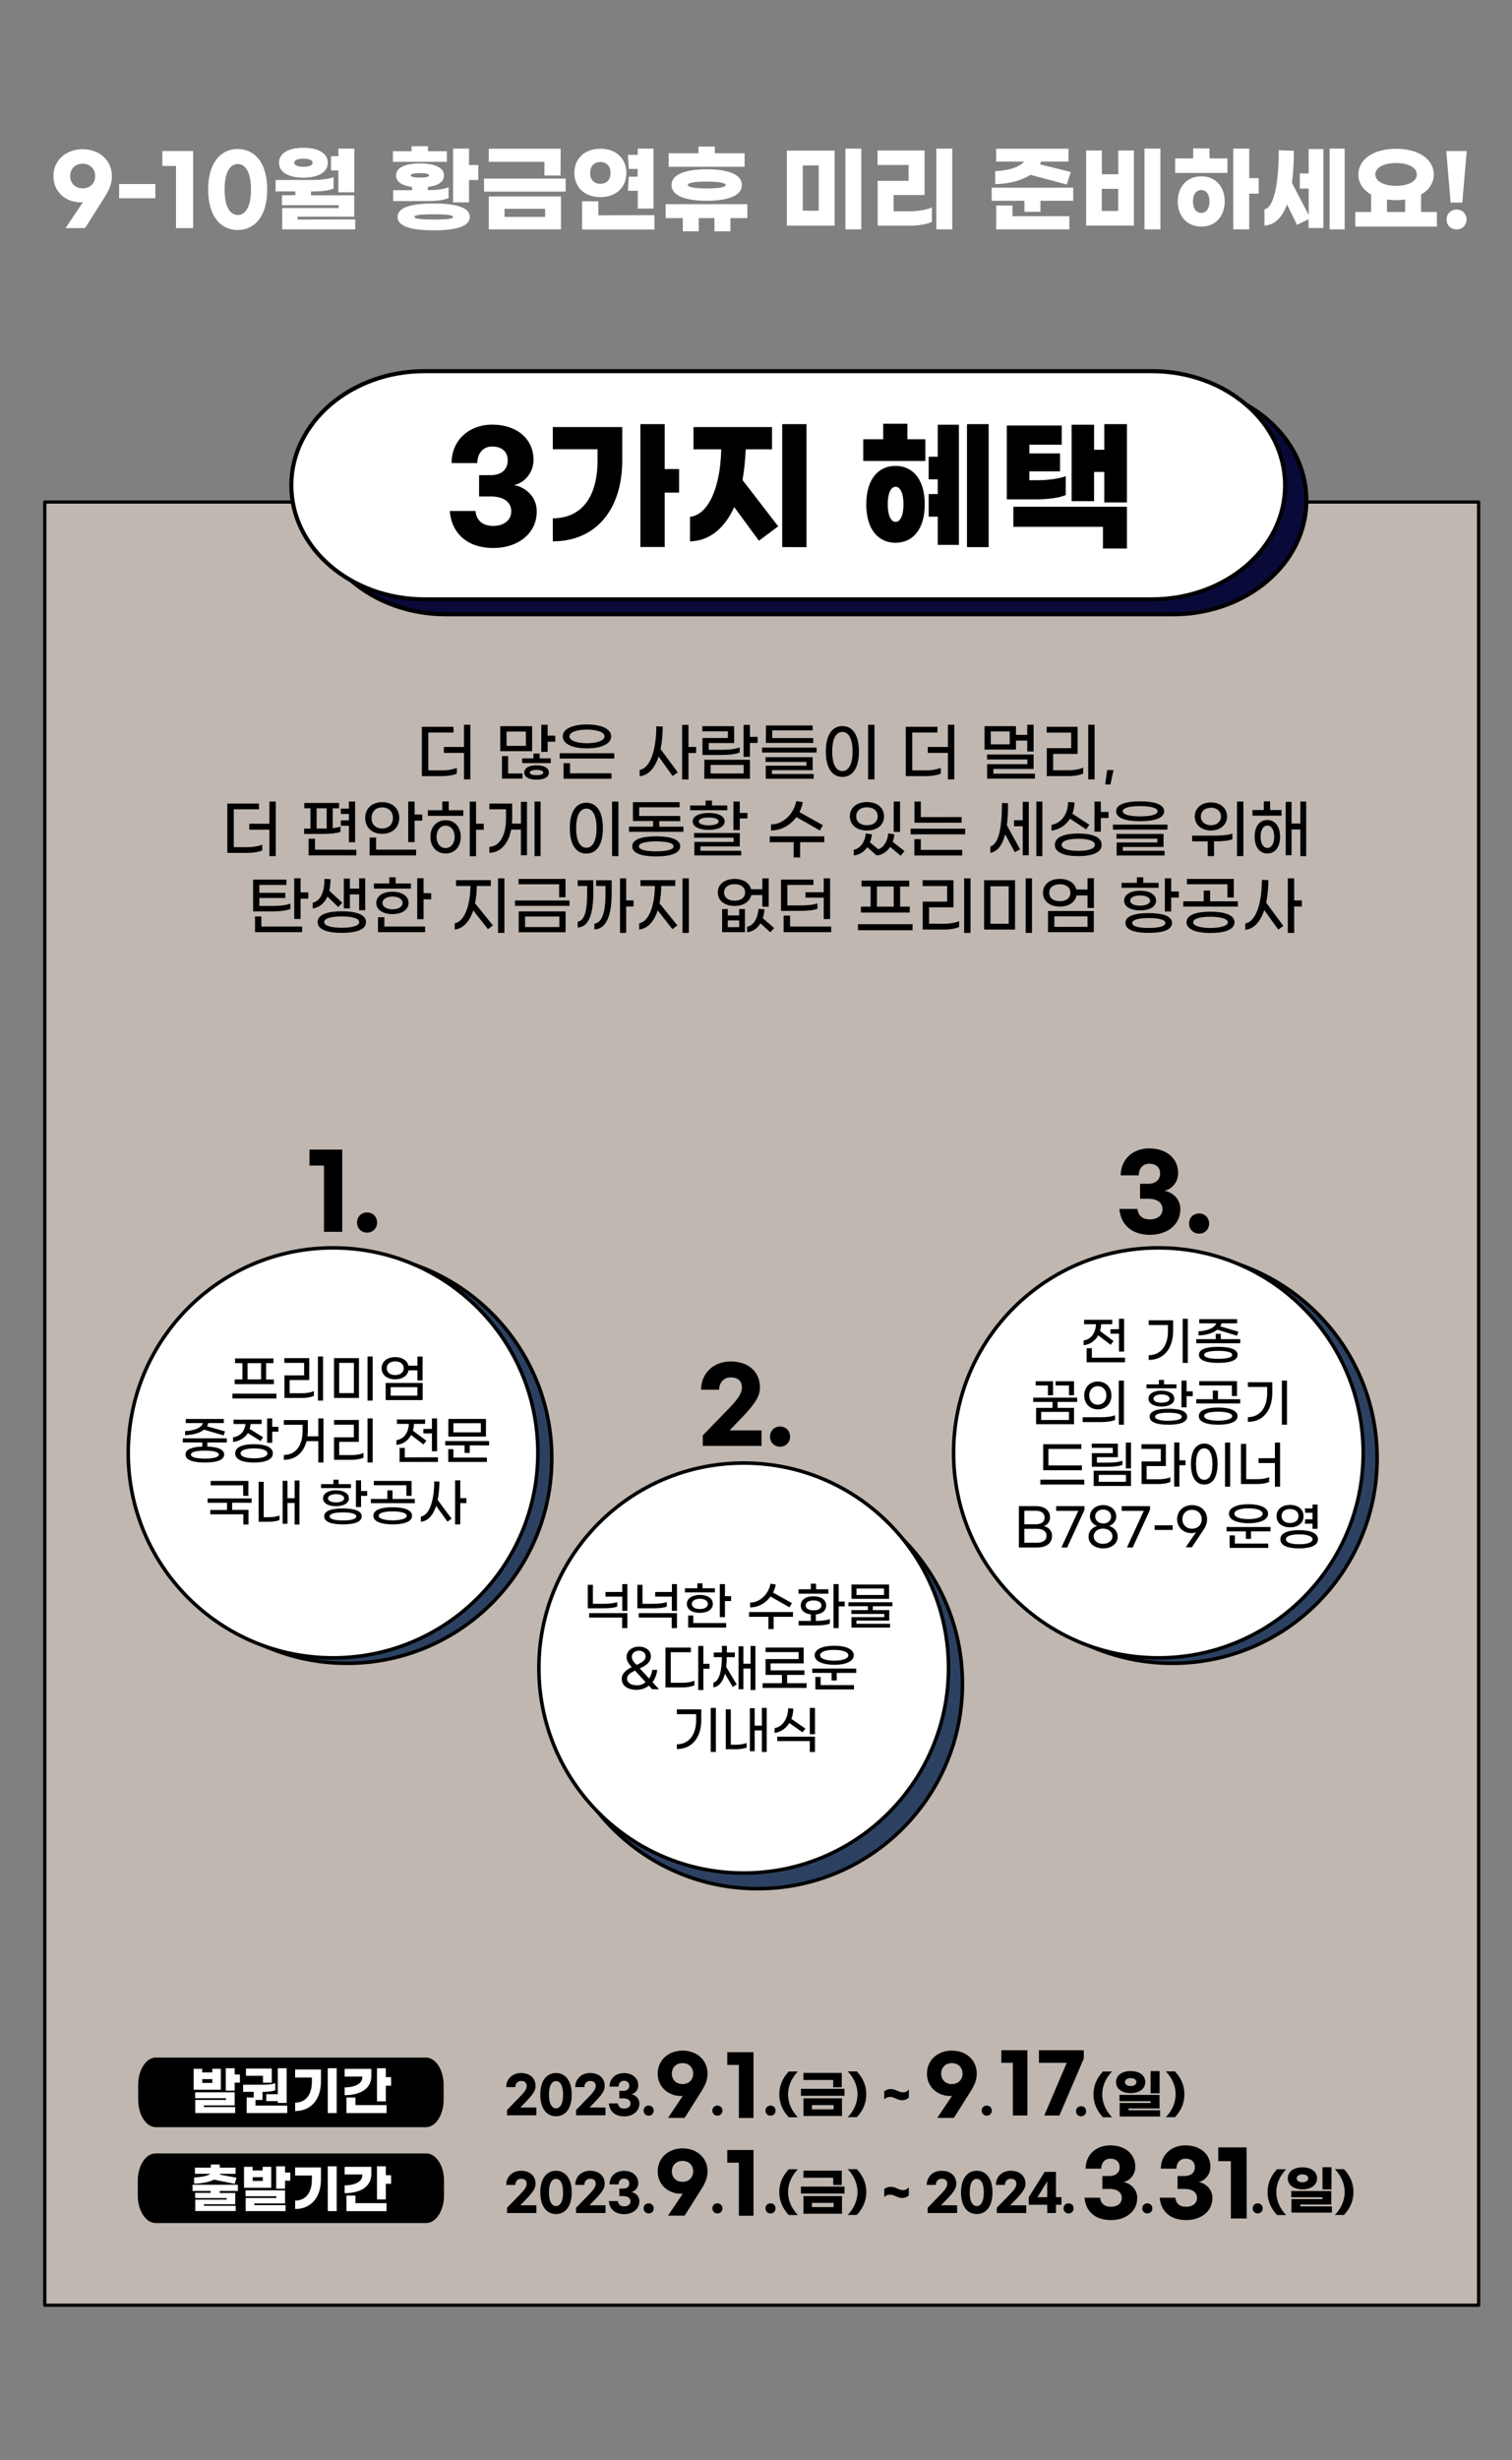 <?xml version="1.0" encoding="UTF-8"?>
<!-- Generator: Adobe Illustrator 27.8.1, SVG Export Plug-In . SVG Version: 6.00 Build 0)  -->
<svg xmlns="http://www.w3.org/2000/svg" xmlns:xlink="http://www.w3.org/1999/xlink" version="1.1" id="레이어_1" x="0px" y="0px" width="1500px" height="2438.5px" viewBox="0 0 1500 2438.5" style="enable-background:new 0 0 1500 2438.5;" xml:space="preserve">
<rect x="0" y="0" width="1500" height="2438.5" fill="#808080" stroke="none"/>
<style type="text/css">
	.st0{fill:#BFB7B0;stroke:#000000;stroke-width:3.223;stroke-linecap:round;stroke-linejoin:round;stroke-miterlimit:10;}
	.st1{fill:#333333;}
	.st2{fill:#00C73C;}
	.st3{fill:#FFFFFF;}
	.st4{fill:#2C4162;stroke:#000000;stroke-width:3.519;stroke-miterlimit:10;}
	.st5{fill:#FFFFFF;stroke:#000000;stroke-width:3.519;stroke-miterlimit:10;}
	.st6{fill:#09093A;stroke:#000000;stroke-width:4.066;stroke-linecap:round;stroke-linejoin:round;stroke-miterlimit:10;}
	.st7{fill:#FFFFFF;stroke:#000000;stroke-width:4.066;stroke-linecap:round;stroke-linejoin:round;stroke-miterlimit:10;}
</style>
<rect x="44.4" y="497.6" class="st0" width="1422.5" height="1787.4"></rect>
<g>
	<g>
		<g>
			<path class="st1" d="M743.5,1756.9h13.6c2.1,0,4,0.3,5.6,0.8s2.9,1.3,3.9,2.3s1.8,2.1,2.3,3.5c0.5,1.3,0.8,2.8,0.8,4.3v1.1     c0,1.6-0.3,3-0.8,4.4s-1.3,2.6-2.4,3.6c-1.1,1-2.4,1.8-3.9,2.4c-1.6,0.6-3.4,0.9-5.5,0.9h-8.4v14.8h-5.2L743.5,1756.9     L743.5,1756.9z M748.8,1761.5v14.2h7.5c5.5,0,8.3-2.3,8.3-6.8v-1c0-2.2-0.7-3.8-2-4.9c-1.3-1-3.2-1.6-5.7-1.6L748.8,1761.5     L748.8,1761.5z"></path>
			<path class="st1" d="M783.2,1795.5c-2.9,0-5.3-0.7-6.9-2.2c-1.7-1.4-2.6-3.4-2.6-6v-1.4c0-2.5,0.8-4.5,2.5-6     c1.7-1.6,4.3-2.3,8.1-2.3h7.4v-1.7c0-1.9-0.5-3.4-1.4-4.3s-2.4-1.4-4.6-1.4c-1.7,0-3.2,0.3-4.4,0.8c-1.3,0.5-2.6,1.2-3.9,2.1     l-2.5-3.8c1.4-1,3-1.8,4.8-2.6c1.8-0.7,3.8-1.1,6.1-1.1c1.6,0,3.1,0.2,4.4,0.6c1.3,0.4,2.5,1,3.5,1.8s1.7,1.8,2.3,2.9     c0.5,1.1,0.8,2.4,0.8,3.9v20.3h-4.9v-3.5h-0.1c-0.3,0.5-0.7,1-1.1,1.4c-0.5,0.4-1,0.8-1.6,1.1c-0.8,0.4-1.6,0.7-2.5,1     C785.6,1795.4,784.5,1795.5,783.2,1795.5z M791.6,1781.9h-7.2c-2,0-3.5,0.4-4.3,1.2c-0.9,0.8-1.3,1.8-1.3,3.2v0.7     c0,1.4,0.5,2.4,1.5,3.1c1,0.6,2.2,1,3.5,1s2.4-0.1,3.3-0.4c0.9-0.3,1.8-0.7,2.6-1.4c0.7-0.5,1.2-1.1,1.5-1.8s0.4-1.6,0.4-2.7     V1781.9L791.6,1781.9L791.6,1781.9z"></path>
			<path class="st1" d="M814.5,1789.3l7.6-23.1h5.4l-15,40.9l-4.7-1.6l3.8-9.9l-10.5-29.4h5.6l7.7,23.1H814.5L814.5,1789.3     L814.5,1789.3z"></path>
		</g>
		<g>
			<rect x="657.6" y="1742.6" class="st2" width="66.8" height="66.8"></rect>
			<polygon class="st3" points="696.3,1791.3 685.6,1775.5 685.6,1791.3 674.3,1791.3 674.3,1760.7 685.7,1760.7 696.5,1776.6      696.5,1760.7 707.7,1760.7 707.7,1791.3    "></polygon>
		</g>
	</g>
</g>
<circle class="st4" cx="344.2" cy="1445.5" r="203.2"></circle>
<circle class="st5" cx="330.4" cy="1440.1" r="203.2"></circle>
<circle class="st4" cx="751.6" cy="1668.9" r="203.2"></circle>
<circle class="st5" cx="737.8" cy="1653.4" r="203.2"></circle>
<circle class="st4" cx="1163" cy="1445.5" r="203.2"></circle>
<circle class="st5" cx="1149.2" cy="1440.1" r="203.2"></circle>
<path class="st6" d="M1163.7,608.9H442.4c-73.1,0-132.3-50.6-132.3-113.1l0,0c0-62.4,59.3-113.1,132.3-113.1h721.3  c73.1,0,132.3,50.6,132.3,113.1l0,0C1296.2,558.3,1236.9,608.9,1163.7,608.9z"></path>
<path class="st7" d="M1142.6,594.1H421.3C348.2,594.1,289,543.5,289,481l0,0c0-62.4,59.3-113.1,132.3-113.1h721.3  c73.1,0,132.3,50.6,132.3,113.1l0,0C1275.1,543.4,1215.9,594.1,1142.6,594.1z"></path>
<path d="M422.6,2108.5h-268c-9.6,0-17.5-12.2-17.5-27v-15c0-14.9,7.9-27,17.5-27h268c9.6,0,17.5,12.1,17.5,27v15  C440.1,2096.3,432.2,2108.5,422.6,2108.5z"></path>
<path d="M422.9,2203.5H154.3c-9.6,0-17.6-12.2-17.6-27v-15c0-14.9,7.9-27,17.6-27h268.6c9.6,0,17.6,12.1,17.6,27v15  C440.4,2191.3,432.5,2203.5,422.9,2203.5z"></path>
<g>
	<path d="M529.3,455.8c0,13.4-9.8,23.3-19.5,25c10.7,1.7,22.7,11,22.7,26c0,22.4-19,36.4-43.1,36.4c-25.5,0-41.4-14.3-43.2-36.7   h25.5c1,9.3,6.8,14.8,17.7,14.8c10.7,0,17.8-5.9,17.8-14.4c0-9.7-8.1-14.8-20.3-14.8h-11.6V471h11.6c10.6,0,16.8-5.7,16.8-14.6   c0-8.6-5.7-13.8-15.4-13.8c-10.1,0-14.8,8.1-14.8,16.4H448c0-22.1,16.7-38.1,40.5-38.1C512.6,420.9,529.3,435,529.3,455.8z"></path>
	<path d="M548.4,423.3h68.9v33c0,49.5-26.7,80.3-68.9,80.3v-22.8c29.3-0.3,44.4-21.8,44.4-57.5v-11h-44.4V423.3z M673.7,488.3h-14.3   v53.9h-24.1V420.4h24.1v44.5h14.3V488.3z"></path>
	<path d="M736.6,475.8l35.4,45.9L752.9,536l-24.5-33.4c-9.8,21.7-25.4,33.8-43.9,34v-24.3c17.8-2,30.1-27.8,31-66.9H688v-22.1h77.9   v22.1h-26.1C739.3,456.4,738.3,466.5,736.6,475.8z M800.1,420.4v121.9H776V420.4H800.1z"></path>
	<path d="M900.1,435.4H918v21.5h-61.6v-21.5h19.8V420h24v15.4H900.1z M917.4,499.9c0,25.5-12.4,38.1-29,38.1s-29-12.6-29-38.1   s12.4-38.1,29-38.1S917.4,474.4,917.4,499.9z M896.3,499.9c0-11.3-3.3-17.4-7.8-17.4c-4.6,0-7.8,6.1-7.8,17.4s3.3,17.4,7.8,17.4   S896.3,511.2,896.3,499.9z M930.3,421h21v119.1h-21v-28h-9v-22.4h9v-14.6h-9v-22.4h9V421z M980.8,420.4v121.9h-21.5V420.4H980.8z"></path>
	<path d="M1027.8,495h-29v-73.2h54.5v19h-32.1v8.6h30.4v17.8h-30.4v8.8h8c11,0,21.7-1.6,28.1-4v18.7   C1051,493.5,1039.3,495,1027.8,495z M1005.3,502.3H1118v41.4h-23.8v-21.5h-88.9L1005.3,502.3L1005.3,502.3z M1118,420.4V498h-22.5   v-30.2h-10.1v29h-22.3V421h22.3v24.8h10.1v-25.4H1118L1118,420.4z"></path>
</g>
<path d="M339.5,1221h-18.1v-65.7H307v-15.8h32.5V1221z"></path>
<path d="M374.1,1211.8c0,5.7-4.2,10-9.9,10c-5.8,0-10-4.3-10-10s4.2-10,10-10C369.9,1201.8,374.1,1206.1,374.1,1211.8z"></path>
<path d="M753.9,1375.1c0,8.5-4.1,15.8-18.4,30.6l-11.7,12.1h31.7v15.4h-58.3v-10.4l26.7-27.5c9.8-10.1,12.1-15.4,12.1-20  c0-6-3.3-10-11.2-10c-7.4,0-11.4,6-11.4,12.2h-17.9c0-16,12.1-28,29.3-28C743.1,1349.5,753.9,1360.3,753.9,1375.1z"></path>
<path d="M783.8,1424c0,5.7-4.2,10-9.9,10c-5.8,0-10-4.3-10-10s4.2-10,10-10C779.6,1414,783.8,1418.3,783.8,1424z"></path>
<path d="M1168.8,1162.8c0,9.4-6.9,16.3-13.7,17.5c7.5,1.2,15.9,7.7,15.9,18.2c0,15.7-13.3,25.5-30.2,25.5c-17.9,0-29-10-30.3-25.7  h17.9c0.7,6.5,4.8,10.4,12.4,10.4c7.5,0,12.5-4.1,12.5-10.1c0-6.8-5.7-10.4-14.2-10.4h-8.1v-14.8h8.1c7.4,0,11.8-4,11.8-10.2  c0-6-4-9.7-10.8-9.7c-7.1,0-10.4,5.7-10.4,11.5h-17.9c0-15.5,11.7-26.7,28.4-26.7C1157.1,1138.3,1168.8,1148.2,1168.8,1162.8z"></path>
<path d="M1199.5,1212.8c0,5.7-4.2,10-9.9,10c-5.8,0-10-4.3-10-10s4.2-10,10-10C1195.3,1202.8,1199.5,1207.1,1199.5,1212.8z"></path>
<path d="M531.3,2067.6c0,4.3-2.1,7.9-9.2,15.3l-5.9,6.1h15.9v7.7H503v-5.2l13.4-13.8c4.9-5,6.1-7.7,6.1-10c0-3-1.6-5-5.6-5  c-3.7,0-5.7,3-5.7,6.1h-9c0-8,6.1-14,14.7-14C525.9,2054.8,531.3,2060.2,531.3,2067.6z"></path>
<path d="M567.2,2076.3c0,14.3-6.7,21.4-15.6,21.4s-15.6-7.2-15.6-21.4c0-14.3,6.7-21.5,15.6-21.5S567.2,2062,567.2,2076.3z   M544.6,2076.3c0,9.3,3,13.5,7,13.5s7-4.2,7-13.5s-3-13.5-7-13.5S544.6,2067,544.6,2076.3z"></path>
<path d="M599.9,2067.6c0,4.3-2.1,7.9-9.2,15.3l-5.9,6.1h15.9v7.7h-29.2v-5.2l13.4-13.8c4.9-5,6.1-7.7,6.1-10c0-3-1.6-5-5.6-5  c-3.7,0-5.7,3-5.7,6.1h-9c0-8,6.1-14,14.7-14C594.5,2054.8,599.9,2060.2,599.9,2067.6z"></path>
<path d="M633.2,2067.1c0,4.7-3.5,8.2-6.9,8.8c3.8,0.6,8,3.8,8,9.1c0,7.8-6.7,12.8-15.1,12.8c-9,0-14.5-5-15.2-12.9h9  c0.4,3.2,2.4,5.2,6.2,5.2s6.3-2,6.3-5c0-3.4-2.9-5.2-7.1-5.2h-4v-7.4h4c3.7,0,5.9-2,5.9-5.1c0-3-2-4.9-5.4-4.9  c-3.5,0-5.2,2.9-5.2,5.8h-9c0-7.8,5.8-13.4,14.2-13.4C627.3,2054.8,633.2,2059.8,633.2,2067.1z"></path>
<path d="M648.5,2092.1c0,2.8-2.1,5-5,5s-5-2.2-5-5c0-2.9,2.1-5,5-5S648.5,2089.2,648.5,2092.1z"></path>
<path d="M677.5,2077.3c-0.4,0.2-1.1,0.3-1.8,0.3c-12.7,0-23.2-8.9-23.2-22.1c0-13.9,11.1-22.9,24.7-22.9c13.6,0,24.7,8.9,24.7,22.8  c0,6.3-2.1,11.2-5.9,17.3l-16.8,26.6h-16.5L677.5,2077.3z M687.7,2055.4c0-5.8-4.1-10.4-10.6-10.4s-10.6,4.6-10.6,10.4  c0,5.8,4.1,10.4,10.6,10.4C683.6,2065.8,687.7,2061.2,687.7,2055.4z"></path>
<path d="M716.7,2092.1c0,2.8-2.1,5-5,5s-5-2.2-5-5c0-2.9,2.1-5,5-5C714.6,2087.1,716.7,2089.2,716.7,2092.1z"></path>
<path d="M747.5,2099.4H733v-52.6h-11.5v-12.6h26V2099.4z"></path>
<path d="M769.4,2092.1c0,2.8-2.1,5-5,5s-5-2.2-5-5c0-2.9,2.1-5,5-5C767.3,2087.1,769.4,2089.2,769.4,2092.1z"></path>
<path d="M773.1,2076c0-9.2,3.7-16.6,9.4-22.7h9c-5.7,6-9.7,13.7-9.7,22.7s4,16.7,9.7,22.7h-9C776.8,2092.5,773.1,2085.2,773.1,2076z  "></path>
<path d="M837.8,2077.4h-43.2v-6.9h43.2V2077.4z M835.1,2068.9h-8.5v-7.2h-29.5v-7h38V2068.9z M835.3,2097.4h-38.2v-17.5h38.2V2097.4  z M827,2090.8v-4.2h-21.5v4.2H827z"></path>
<path d="M841,2098.6c5.7-6,9.7-13.7,9.7-22.7s-4-16.7-9.7-22.7h9c5.7,6.1,9.4,13.4,9.4,22.7s-3.7,16.6-9.4,22.7H841z"></path>
<path d="M883.9,2070.7c4.5,0,7.8,3.3,11.8,3.3c2.5,0,4.2-0.9,5.9-2.8v7.9c-1.8,1.8-4.1,2.7-6.7,2.7c-4.4,0-7.8-3.3-11.8-3.3  c-2.5,0-4.2,0.8-5.9,2.4v-7.9C879,2071.4,881.3,2070.7,883.9,2070.7z"></path>
<path d="M944.6,2077.3c-0.4,0.2-1.1,0.3-1.8,0.3c-12.7,0-23.2-8.9-23.2-22.1c0-13.9,11.1-22.9,24.7-22.9s24.7,8.9,24.7,22.8  c0,6.3-2.1,11.2-5.9,17.3l-16.8,26.6h-16.5L944.6,2077.3z M954.9,2055.4c0-5.8-4.1-10.4-10.6-10.4s-10.6,4.6-10.6,10.4  c0,5.8,4.1,10.4,10.6,10.4C950.8,2065.8,954.9,2061.2,954.9,2055.4z"></path>
<path d="M983.9,2092.1c0,2.8-2.1,5-5,5s-5-2.2-5-5c0-2.9,2.1-5,5-5S983.9,2089.2,983.9,2092.1z"></path>
<path d="M1084.8,2076c0-9.2,3.7-16.6,9.4-22.7h9c-5.7,6-9.7,13.7-9.7,22.7s4,16.7,9.7,22.7h-9  C1088.5,2092.5,1084.8,2085.2,1084.8,2076z"></path>
<path d="M1156.6,2098.6c5.7-6,9.7-13.7,9.7-22.7s-4-16.7-9.7-22.7h9c5.7,6.1,9.4,13.4,9.4,22.7s-3.7,16.6-9.4,22.7H1156.6z"></path>
<path d="M531.3,2164.5c0,4.3-2.1,7.9-9.2,15.3l-5.9,6.1h15.9v7.7H503v-5.2l13.4-13.8c4.9-5,6.1-7.7,6.1-10c0-3-1.6-5-5.6-5  c-3.7,0-5.7,3-5.7,6.1h-9c0-8,6.1-14,14.7-14C525.9,2151.7,531.3,2157.1,531.3,2164.5z"></path>
<path d="M567.2,2173.2c0,14.3-6.7,21.4-15.6,21.4s-15.6-7.2-15.6-21.4c0-14.3,6.7-21.5,15.6-21.5S567.2,2158.9,567.2,2173.2z   M544.6,2173.2c0,9.3,3,13.5,7,13.5s7-4.2,7-13.5s-3-13.5-7-13.5S544.6,2163.9,544.6,2173.2z"></path>
<path d="M599.9,2164.5c0,4.3-2.1,7.9-9.2,15.3l-5.9,6.1h15.9v7.7h-29.2v-5.2l13.4-13.8c4.9-5,6.1-7.7,6.1-10c0-3-1.6-5-5.6-5  c-3.7,0-5.7,3-5.7,6.1h-9c0-8,6.1-14,14.7-14C594.5,2151.7,599.9,2157.1,599.9,2164.5z"></path>
<path d="M633.2,2164c0,4.7-3.5,8.2-6.9,8.8c3.8,0.6,8,3.8,8,9.1c0,7.8-6.7,12.8-15.1,12.8c-9,0-14.5-5-15.2-12.9h9  c0.4,3.2,2.4,5.2,6.2,5.2s6.3-2,6.3-5c0-3.4-2.9-5.2-7.1-5.2h-4v-7.4h4c3.7,0,5.9-2,5.9-5.1c0-3-2-4.9-5.4-4.9  c-3.5,0-5.2,2.9-5.2,5.8h-9c0-7.8,5.8-13.4,14.2-13.4C627.3,2151.7,633.2,2156.7,633.2,2164z"></path>
<path d="M648.5,2189c0,2.8-2.1,5-5,5s-5-2.2-5-5c0-2.9,2.1-5,5-5S648.5,2186.1,648.5,2189z"></path>
<path d="M677.5,2174.2c-0.4,0.2-1.1,0.3-1.8,0.3c-12.7,0-23.2-8.9-23.2-22.1c0-13.9,11.1-22.9,24.7-22.9c13.6,0,24.7,8.9,24.7,22.8  c0,6.3-2.1,11.2-5.9,17.3l-16.8,26.6h-16.5L677.5,2174.2z M687.7,2152.3c0-5.8-4.1-10.4-10.6-10.4s-10.6,4.6-10.6,10.4  s4.1,10.4,10.6,10.4C683.6,2162.7,687.7,2158.1,687.7,2152.3z"></path>
<path d="M716.7,2189c0,2.8-2.1,5-5,5s-5-2.2-5-5c0-2.9,2.1-5,5-5C714.6,2184,716.7,2186.1,716.7,2189z"></path>
<path d="M747.5,2196.3H733v-52.6h-11.5v-12.6h26V2196.3z"></path>
<path d="M769.4,2189c0,2.8-2.1,5-5,5s-5-2.2-5-5c0-2.9,2.1-5,5-5C767.3,2184,769.4,2186.1,769.4,2189z"></path>
<path d="M773.1,2172.9c0-9.2,3.7-16.6,9.4-22.7h9c-5.7,6-9.7,13.7-9.7,22.7s4,16.7,9.7,22.7h-9  C776.8,2189.4,773.1,2182.1,773.1,2172.9z"></path>
<path d="M837.8,2174.3h-43.2v-6.9h43.2V2174.3z M835.1,2165.8h-8.5v-7.2h-29.5v-7h38V2165.8z M835.3,2194.3h-38.2v-17.5h38.2V2194.3  z M827,2187.7v-4.2h-21.5v4.2H827z"></path>
<path d="M841,2195.5c5.7-6,9.7-13.7,9.7-22.7s-4-16.7-9.7-22.7h9c5.7,6.1,9.4,13.4,9.4,22.7s-3.7,16.6-9.4,22.7H841z"></path>
<path d="M883.9,2167.6c4.5,0,7.8,3.3,11.8,3.3c2.5,0,4.2-0.9,5.9-2.8v7.9c-1.8,1.8-4.1,2.7-6.7,2.7c-4.4,0-7.8-3.3-11.8-3.3  c-2.5,0-4.2,0.8-5.9,2.4v-7.9C879,2168.3,881.3,2167.6,883.9,2167.6z"></path>
<path d="M948.7,2164.5c0,4.3-2.1,7.9-9.2,15.3l-5.9,6.1h15.9v7.7h-29.2v-5.2l13.4-13.8c4.9-5,6-7.7,6-10c0-3-1.7-5-5.6-5  c-3.7,0-5.7,3-5.7,6.1h-9c0-8,6-14,14.7-14C943.3,2151.7,948.7,2157.1,948.7,2164.5z"></path>
<path d="M984.6,2173.2c0,14.3-6.7,21.4-15.6,21.4s-15.6-7.2-15.6-21.4c0-14.3,6.7-21.5,15.6-21.5S984.6,2158.9,984.6,2173.2z   M962,2173.2c0,9.3,3,13.5,7,13.5s7-4.2,7-13.5s-3-13.5-7-13.5S962,2163.9,962,2173.2z"></path>
<path d="M1017.3,2164.5c0,4.3-2.1,7.9-9.2,15.3l-5.9,6.1h15.9v7.7h-29.2v-5.2l13.4-13.8c4.9-5,6-7.7,6-10c0-3-1.7-5-5.6-5  c-3.7,0-5.7,3-5.7,6.1h-9c0-8,6-14,14.7-14C1011.9,2151.7,1017.3,2157.1,1017.3,2164.5z"></path>
<path d="M1038.9,2185.4h-18.3v-7.5l15.8-25.1h11.2v25.1h5.4v7.5h-5.4v8.2h-8.6L1038.9,2185.4L1038.9,2185.4z M1038.9,2177.9v-15.7  l-9.6,15.7H1038.9z"></path>
<path d="M1065.1,2189c0,2.8-2.1,5-5,5s-5-2.2-5-5c0-2.9,2.1-5,5-5S1065.1,2186.1,1065.1,2189z"></path>
<path d="M1143.2,2189c0,2.8-2.1,5-5,5s-5-2.2-5-5c0-2.9,2.1-5,5-5S1143.2,2186.1,1143.2,2189z"></path>
<path d="M1252.7,2189c0,2.8-2.1,5-5,5s-5-2.2-5-5c0-2.9,2.1-5,5-5S1252.7,2186.1,1252.7,2189z"></path>
<path d="M1257.5,2172.9c0-9.2,3.7-16.6,9.4-22.7h9c-5.7,6-9.7,13.7-9.7,22.7s4,16.7,9.7,22.7h-9  C1261.2,2189.4,1257.5,2182.1,1257.5,2172.9z"></path>
<path d="M1324.3,2195.5c5.7-6,9.7-13.7,9.7-22.7s-4-16.7-9.7-22.7h9c5.7,6.1,9.4,13.4,9.4,22.7s-3.7,16.6-9.4,22.7H1324.3z"></path>
<g>
	<path d="M439.2,763.6c5.1,0,10.7-1,14-2.5v5.7c-3.3,1.6-9.1,2.5-14.3,2.5h-20.4v-48.9h31.4v5.7h-25v37.5H439.2L439.2,763.6z    M466.6,718.4v54.1h-6.3v-26.2h-20v-5.9h20v-22L466.6,718.4L466.6,718.4z"></path>
	<path d="M527.9,744.6h-31.6v-24.8h31.6V744.6z M504.2,766.7h14.1v5.1H498v-22.3h6.1v17.2H504.2L504.2,766.7z M521.7,725.1h-19.2   v14.2h19.2V725.1z M535.3,751.7h11.1v4.7H518v-4.7h11.2v-4.8h6.2v4.8H535.3z M544.5,765.8c0,4.7-5,7-12.2,7s-12.2-2.3-12.2-7   s4.9-7.2,12.2-7.2C539.5,758.6,544.5,761.1,544.5,765.8z M539,765.8c0-1.8-2.9-2.7-6.7-2.7s-6.7,0.9-6.7,2.7s2.9,2.6,6.7,2.6   S539,767.6,539,765.8z M550.9,729.2v6h-7.6v10.1H537v-26.9h6.3v10.8L550.9,729.2L550.9,729.2z"></path>
	<path d="M555.3,746.6h54.1v5.3h-54.1V746.6z M558.3,729.9c0-8,10.9-11.8,24-11.8s24,3.8,24,11.8s-10.9,11.9-24,11.9   S558.3,738,558.3,729.9z M559.1,756.5h6.4v10h41.1v5.4h-47.5V756.5z M599.7,729.9c0-4.4-7.9-6.7-17.4-6.7s-17.4,2.3-17.4,6.7   s7.9,6.8,17.4,6.8S599.7,734.3,599.7,729.9z"></path>
	<path d="M655.3,742.5l17.1,23.1l-5.1,3.6l-13.9-19.3c-3.9,11.8-10.4,18.8-18.8,19.5v-6.3c10.8-1.7,16.5-20.5,16.5-43.2l6.4,0.3   C657.4,728.5,656.7,736,655.3,742.5z M690.6,746.4H683v26.2h-6.3v-54.1h6.3v21.9h7.6V746.4z"></path>
	<path d="M722.1,731.4v-6.5h-25.4v-5.1h31.6v16.7h-25.2v6.7h13.6c7.4,0,13.6-0.9,17.1-2.4v5.1c-3.3,1.5-9.8,2.4-17.4,2.4h-19.5   v-16.8h25.2L722.1,731.4L722.1,731.4z M698.8,753.1H744v18.8h-45.3L698.8,753.1L698.8,753.1z M705,766.7h32.8v-8.5H705V766.7z    M751.6,736.4H744v13.8h-6.3v-31.7h6.3v11.9h7.6V736.4z"></path>
	<path d="M756,741h54.1v4.9H756V741z M759.7,759h40.4v-3.8h-40.6v-4.7h46.7v12.9h-40.4v3.8h41.4v4.7h-47.5L759.7,759L759.7,759z    M759.9,719.1h46.3v4.8h-40.1v7.7h40.7v4.8h-47L759.9,719.1L759.9,719.1z"></path>
	<path d="M819.3,744.9c0-17.2,6.8-25.2,16.4-25.2c9.6,0,16.4,8,16.4,25.2s-6.8,25.2-16.4,25.2C826,770,819.3,762,819.3,744.9z    M845.8,744.9c0-13.7-4.4-19.4-10.1-19.4c-5.8,0-10.1,5.7-10.1,19.4c0,13.8,4.4,19.4,10.1,19.4   C841.3,764.3,845.8,758.6,845.8,744.9z M861.2,718.4h6.3v54.1h-6.3V718.4z"></path>
	<path d="M919.3,763.6c5.1,0,10.7-1,14-2.5v5.7c-3.3,1.6-9.1,2.5-14.3,2.5h-20.4v-48.9H930v5.7h-25v37.5H919.3L919.3,763.6z    M946.7,718.4v54.1h-6.3v-26.2h-20v-5.9h20v-22L946.7,718.4L946.7,718.4z"></path>
	<path d="M1007.9,743h-31.2v-23.2h31.2v8.6h11.2v-10h6.3v26.5h-6.3v-10.8h-11.2V743z M1026.7,766.9v4.9h-47.4v-14.3h39.9v-4.7h-40   v-4.9h46.2v14.3h-39.9v4.7H1026.7z M1001.7,725h-18.8v12.8h18.8V725z"></path>
	<path d="M1038.5,741.6h24.2v-15.4h-24.3v-5.8h30.6v26.9h-24.2v16.2h15.8c5.1,0,10.7-1,14-2.6v5.8c-3.3,1.6-8.9,2.6-14.2,2.6h-21.9   V741.6z M1079.6,718.4h6.3v54.1h-6.3V718.4z"></path>
	<path d="M1101.6,777.6h-5.2l2-14.3h6.3L1101.6,777.6z"></path>
	<path d="M246.2,839.7c5.1,0,10.7-1,14-2.5v5.7c-3.3,1.6-9.1,2.5-14.3,2.5h-20.4v-48.9h31.4v5.7h-25v37.5H246.2z M273.6,794.5v54.1   h-6.3v-26.2h-20v-5.9h20v-22L273.6,794.5L273.6,794.5z"></path>
	<path d="M320.3,826.6h-18.6v-5.3h6.3v-20.1h-6.1v-5.3h34.5v5.3h-6.3v19.7c3.2-0.4,5.8-0.9,7.7-1.6v5.3   C334.4,825.8,328.2,826.6,320.3,826.6z M353.5,842.3v5.6h-47.3v-16.5h6.3v10.8L353.5,842.3L353.5,842.3z M314.1,821.3h6.7   c1.1,0,2.2,0,3.3-0.1v-20h-10V821.3z M346.1,818.5h-8v-5.3h8v-6.4h-8v-5.3h8v-7h6.2v40.3h-6.2V818.5z"></path>
	<path d="M379.2,826.5c-10.5,0-16.9-6.7-16.9-15.7c0-9.1,6.5-15.7,16.9-15.7s16.9,6.7,16.9,15.7C396,819.9,389.6,826.5,379.2,826.5z    M373.1,842.2h39.7v5.7h-46.1v-17.7h6.4V842.2z M379.2,821.2c6.3,0,10.6-4,10.6-10.4s-4.2-10.5-10.6-10.5s-10.6,4.1-10.6,10.5   C368.5,817.2,372.8,821.2,379.2,821.2z M418.9,807.4v6h-7.6v21.3H405v-40.2h6.3v12.9H418.9L418.9,807.4z"></path>
	<path d="M445.2,803.1h14.4v5.6h-35.1v-5.6h14.3v-8.7h6.4L445.2,803.1L445.2,803.1z M457.1,829.5c0,10-6.2,16.5-15,16.5   s-15.1-6.6-15.1-16.5c0-10,6.3-16.5,15.1-16.5S457.1,819.5,457.1,829.5z M451,829.5c0-6.9-3.9-11.1-8.9-11.1c-5.1,0-9,4.2-9,11.1   c0,6.9,3.9,11.1,9,11.1C447,840.6,451,836.4,451,829.5z M479.9,822.5h-7.6v26.2H466v-54.1h6.3v21.9h7.6V822.5z"></path>
	<path d="M516.8,794.8h6v52.9h-6v-25.4h-9.7c-2.7,14.3-10.9,22.9-21.6,23v-5.9c10.1-0.3,16.5-11.3,16.5-28v-9.2h-16.5v-5.7h22.6   v14.6c0,1.8-0.1,3.5-0.2,5.3h8.9V794.8z M536.3,794.5v54.1h-6v-54.1H536.3L536.3,794.5z"></path>
	<path d="M565.3,820.9c0-17.2,6.8-25.2,16.4-25.2c9.6,0,16.4,8,16.4,25.2s-6.8,25.2-16.4,25.2C572,846.1,565.3,838.1,565.3,820.9z    M591.8,820.9c0-13.7-4.4-19.4-10.1-19.4c-5.8,0-10.1,5.7-10.1,19.4c0,13.8,4.4,19.4,10.1,19.4   C587.3,840.3,591.8,834.7,591.8,820.9z M607.2,794.5h6.3v54.1h-6.3V794.5z"></path>
	<path d="M678,819.4v5.1h-54v-5.1h23.9v-5.6h-20v-18.7h46.3v5.1h-40.1v8.6h40.7v5.1h-20.7v5.6L678,819.4L678,819.4z M674.8,838.9   c0,7.4-10.9,10-23.8,10s-23.8-2.5-23.8-10s10.9-9.9,23.8-9.9S674.8,831.5,674.8,838.9z M668.2,838.9c0-3.7-8.4-4.9-17.2-4.9   s-17.2,1.3-17.2,4.9c0,3.7,8.4,5,17.2,5S668.2,842.6,668.2,838.9z"></path>
	<path d="M721.5,803.1h-36.8v-4.7H700v-4.9h6.3v4.9h15.2V803.1z M687.2,814.2c0-5.5,7-8.4,15.9-8.4s15.8,2.9,15.8,8.4   s-7,8.4-15.8,8.4C694.2,822.6,687.2,819.7,687.2,814.2z M694.9,843.3h40.4v4.6h-46.5v-13.4h39v-4.2h-39.2v-4.6h45.3V839h-39V843.3z    M693.2,814.2c0,2.3,3.8,3.9,9.9,3.9c6,0,9.9-1.6,9.9-3.9s-3.9-3.9-9.9-3.9C697,810.3,693.2,811.9,693.2,814.2z M741.5,805.8v5.4   h-7.6v11.6h-6.3v-28.3h6.3v11.3H741.5L741.5,805.8z"></path>
	<path d="M817.7,834.8h-23.9v15.1h-6.4v-15.1h-23.8V829h54.1L817.7,834.8L817.7,834.8z M764.9,823.2v-6c11.7,0.1,22.7-10.3,25-23.1   l6.5,1c-0.6,3.5-1.8,6.8-3.3,9.9l23.2,12.9l-2.9,5.3l-23.3-13.3C784.1,818,774.8,823.2,764.9,823.2z"></path>
	<path d="M860.1,823.2c-10.4,0-17-5.7-17-14.1c0-8.3,6.6-14.1,17-14.1c10.3,0,16.9,5.8,16.9,14.1   C877.1,817.5,870.5,823.2,860.1,823.2z M893.5,848.2l-10.4-8.7c-3.3,5-8.2,8.1-13.5,8.4l-9.2-8.1c-3.4,4.8-8.2,7.7-13.4,8.1v-5.7   c6-0.6,11.2-7.6,11.9-16l6.1,0.8c-0.3,2.9-1,5.6-2,8l8.3,6.8c5.1-1.6,9.3-8,9.9-15.7l6.1,0.9c-0.3,2.7-0.8,5.2-1.7,7.5l11.7,9.1   L893.5,848.2z M860.1,818c6.3,0,10.6-3.3,10.6-8.9c0-5.6-4.4-8.9-10.6-8.9c-6.3,0-10.7,3.3-10.7,8.9   C849.4,814.7,853.8,818,860.1,818z M892.9,824.6h-6.3v-30.1h6.3V824.6z"></path>
	<path d="M903.4,821.4h54.1v5.6h-54.1V821.4z M907.1,831.8h6.4v10.6h41.1v5.6h-47.5V831.8z M907.2,794.5h6.3v15.4H954v5.6h-46.8   V794.5z"></path>
	<path d="M998.9,818.1l13.1,23.8l-5.3,2.8l-9.5-17.7c-2.7,10.8-7.5,16.9-14.7,18.4v-6.3c8.6-2.8,11.5-19.1,11.5-43.2l6,0.3   C1000.1,804.5,999.7,811.8,998.9,818.1z M1014.6,794.8h6v52.9h-6V819h-8.6v-6h8.6V794.8z M1034.1,794.5v54.1h-6v-54.1H1034.1   L1034.1,794.5z"></path>
	<path d="M1043.2,823.3v-5.7c10.3-1.8,16.3-11.2,16.4-22.6l6.3,0.4c0,4-0.7,7.7-2,11.2l16.8,10.9l-3.2,4.6l-16-10.6   C1057.6,817.8,1051.3,822.3,1043.2,823.3z M1092.9,837.4c0,8.1-10.2,11.2-23.2,11.2c-12.9,0-23.2-3.1-23.2-11.2   s10.3-11.2,23.2-11.2C1082.7,826.2,1092.9,829.3,1092.9,837.4z M1086.2,837.4c0-4.1-7.2-6-16.5-6c-9.2,0-16.5,1.9-16.5,6   c0,4.2,7.3,6,16.5,6C1079,843.4,1086.2,841.6,1086.2,837.4z M1099.7,804.8v6h-7.6v13.6h-6.3v-29.9h6.3v10.3L1099.7,804.8   L1099.7,804.8z"></path>
	<path d="M1104.1,817.4h54.1v4.9h-54.1V817.4z M1107.3,804.1c0-7.2,10.7-9.8,23.8-9.8s23.8,2.7,23.8,9.8c0,7.2-10.7,9.9-23.8,9.9   S1107.3,811.4,1107.3,804.1z M1107.8,835.1h40.4v-3.8h-40.6v-4.7h46.7v12.9h-40.4v3.8h41.4v4.7h-47.5V835.1z M1148.4,804.1   c0-3.5-7.9-5.1-17.3-5.1s-17.3,1.5-17.3,5.1s7.9,5.1,17.3,5.1S1148.4,807.8,1148.4,804.1z"></path>
	<path d="M1204.9,828.3c7.3,0,13.9-0.6,17.7-2.1v5.7c-3.9,1.5-10.3,2.1-17.7,2.1h-0.5v14.6h-6.3V834h-15.4v-5.7H1204.9z    M1185.3,809.3c0-8.2,6.6-13.9,16-13.9s16,5.7,16,13.9s-6.7,13.9-16,13.9C1191.9,823.2,1185.3,817.5,1185.3,809.3z M1191.3,809.3   c0,4.9,3.9,8.7,10,8.7c6,0,10-3.7,10-8.7c0-4.9-3.9-8.7-10-8.7C1195.3,800.7,1191.3,804.4,1191.3,809.3z M1233.5,794.5v54.1h-6.3   v-54.1H1233.5L1233.5,794.5z"></path>
	<path d="M1260.1,802.9h11.3v5.6h-28.9v-5.6h11.3v-8.6h6.2L1260.1,802.9L1260.1,802.9z M1269.9,829.4c0,10.8-5.3,16.6-12.6,16.6   c-7.2,0-12.6-5.8-12.6-16.6s5.3-16.6,12.6-16.6C1264.5,812.8,1269.9,818.7,1269.9,829.4z M1264.1,829.4c0-7.1-2.9-11.1-6.8-11.1   s-6.7,4-6.7,11.1s2.9,11.1,6.7,11.1C1261.2,840.5,1264.1,836.5,1264.1,829.4z M1295.8,794.5v54.1h-5.8v-26.4h-8.7v25.5h-5.8v-52.9   h5.8v21.5h8.7v-21.8L1295.8,794.5L1295.8,794.5z"></path>
	<path d="M270.4,903.4h-19.3v-31.5h33v5.3h-26.8v7.8H283v5.1h-25.7v7.9H271c7.4,0,13.6-0.9,17.1-2.3v5.3   C284.6,902.5,278.1,903.4,270.4,903.4z M259.3,918.4h40.4v5.6H253v-15.6h6.3V918.4z M305.8,884.7v6h-7.6v20.2h-6.3v-40.4h6.3v14.1   h7.6V884.7z"></path>
	<path d="M310.2,900.6v-5.7c8.6-2.4,11.7-11.7,11.7-23.7l6,0.2c0,4.2-0.4,8-1.2,11.5l12.9,12l-4.1,4.1l-10.7-10.3   C322,895.1,317.2,899.3,310.2,900.6z M363.1,914c0,8-11.1,10.7-24,10.7s-24-2.7-24-10.7s11.1-10.7,24-10.7S363.1,906,363.1,914z    M356.4,914c0-4.1-8.5-5.6-17.4-5.6s-17.4,1.5-17.4,5.6s8.5,5.6,17.4,5.6S356.4,918.1,356.4,914z M347.1,900.4h-6v-29.5h6v9.9h9.2   v-10.2h6v31.6h-6v-15.7h-9.2V900.4z"></path>
	<path d="M407.7,880.8H371v-5.1h15.2v-6.1h6.3v6.1h15.2V880.8z M373.3,895c0-7.1,7-11.1,16-11.1s16,4,16,11.1s-7,11.1-16,11.1   C380.4,906.1,373.3,902.1,373.3,895z M381.3,918.4h40.4v5.6H375v-14.8h6.3V918.4L381.3,918.4z M379.4,895c0,3.7,3.9,6.3,10,6.3   s10-2.6,10-6.3c0-3.6-3.9-6.3-10-6.3S379.4,891.4,379.4,895z M427.8,885.4v6h-7.6v19.7h-6.3v-40.6h6.3v14.8L427.8,885.4   L427.8,885.4z"></path>
	<path d="M471.3,895.4l17.7,21.9l-4.9,3.7l-14.6-18.6c-3.7,11.3-10.2,18.1-18.4,19v-6.2c9.6-1.8,15.3-16.9,15.6-37h-14.3v-5.8h34.5   v5.8H473C473,884.6,472.3,890.3,471.3,895.4z M500.4,870.6v54.1h-6.3v-54.1H500.4z"></path>
	<path d="M510.9,892.6H565v5.3h-54.1V892.6z M554.6,876.5h-40.1v-5.3H561v18.2h-6.3v-12.9H554.6z M514.6,903.4h46.5v20.7h-46.5   V903.4z M554.9,918.9v-10.4h-34v10.4H554.9z"></path>
	<path d="M573.1,872.5h15.5v12.2c0,20.3-4,34.2-15.5,34.7v-5.8c7.2-1,9.4-11.9,9.4-28.3v-7.1h-9.4V872.5z M591.4,872.5h15.4v13.1   c0,21.7-5.2,35.2-17.1,35.7v-5.8c7.6-0.9,11-11.3,11-29.3v-8h-9.3L591.4,872.5L591.4,872.5z M628.5,898.5h-7.3v26.2h-6.1v-54.1h6.1   v21.9h7.3V898.5z"></path>
	<path d="M654.3,895.4l17.7,21.9l-4.9,3.7l-14.6-18.6c-3.7,11.3-10.2,18.1-18.4,19v-6.2c9.6-1.8,15.3-16.9,15.6-37h-14.3v-5.8h34.5   v5.8H656C655.9,884.6,655.3,890.3,654.3,895.4z M683.4,870.6v54.1h-6.3v-54.1H683.4z"></path>
	<path d="M728.8,898c-10.3,0-16.7-5.5-16.7-13.4c0-7.8,6.5-13.4,16.7-13.4c8.7,0,14.8,4.1,16.3,10.2h11.2v-10.8h6.3v28.1h-6.3v-11.5   h-11C743.9,893.6,737.8,898,728.8,898z M733.3,901.1h5.7V924h-22.6v-22.9h5.6v6.3h11.3V901.1z M728.8,892.8   c6.2,0,10.4-3.1,10.4-8.2s-4.2-8.2-10.4-8.2s-10.5,3.1-10.5,8.2S722.6,892.8,728.8,892.8z M733.3,919v-6.7H722v6.7H733.3z    M764.2,924.1l-9.8-8.9c-3.1,5.3-7.9,8.4-13.2,8.8v-5.5c5.6-0.7,10.5-7.2,11.2-17.6l6,0.4c-0.2,3.2-0.8,6.2-1.7,8.8l11.3,9.8   L764.2,924.1z"></path>
	<path d="M793.5,902.9h-18.7v-31H807v5.3h-25.9v20.3h12.7c7.2,0,13.4-0.6,17.1-2.1v5.4C807.4,902.2,800.9,902.9,793.5,902.9z    M824.6,918.4v5.6h-47.2v-16.4h6.4v10.8L824.6,918.4L824.6,918.4z M817.2,884.4v-13.8h6.3V911h-6.3v-21.2h-18.1v-5.4L817.2,884.4   L817.2,884.4z"></path>
	<path d="M905.3,916.1v6h-54.1v-6H905.3z M902.5,904.5h-48.4v-5.8h9.6v-20h-9v-5.8H902v5.8h-9v20h9.6L902.5,904.5L902.5,904.5z    M870,898.7h16.6v-20H870V898.7z"></path>
	<path d="M915.4,893.7h24.2v-15.4h-24.3v-5.8h30.6v26.9h-24.2v16.2h15.8c5.1,0,10.7-1,14-2.6v5.8c-3.3,1.6-8.9,2.6-14.2,2.6h-21.9   L915.4,893.7L915.4,893.7z M956.5,870.6h6.3v54.1h-6.3V870.6z"></path>
	<path d="M976.3,872.5h30.7v48.9h-30.7V872.5z M1000.7,915.6v-37.1h-18.1v37.1H1000.7z M1017.5,870.6h6.3v54.1h-6.3V870.6z"></path>
	<path d="M1085.2,870.6V900h-6.3v-12.4h-11c-1.3,6.6-7.4,11-16.5,11c-10.3,0-16.7-5.7-16.7-13.7s6.4-13.7,16.7-13.7   c8.9,0,14.9,4.2,16.4,10.5h11.1v-11.2h6.3V870.6z M1039.7,903h45.4v21h-45.4V903z M1061.9,884.9c0-5.3-4.2-8.4-10.5-8.4   c-6.2,0-10.5,3.2-10.5,8.4c0,5.3,4.2,8.4,10.5,8.4C1057.7,893.3,1061.9,890.2,1061.9,884.9z M1046,918.7h32.9v-10.4H1046V918.7z"></path>
	<path d="M1149.5,880h-36.8v-4.9h15.2v-5.5h6.3v5.5h15.2v4.9H1149.5z M1115.2,892.8c0-6.4,6.9-9.9,15.9-9.9c8.9,0,15.8,3.5,15.8,9.9   c0,6.2-6.9,9.6-15.8,9.6C1122.1,902.4,1115.2,899,1115.2,892.8z M1162.7,914.9c0,7.2-10.1,9.8-23.1,9.8s-23.1-2.6-23.1-9.8   c0-7.3,10.1-9.8,23.1-9.8S1162.7,907.6,1162.7,914.9z M1121.2,892.8c0,2.9,3.8,4.9,9.9,4.9c6,0,9.9-2,9.9-4.9c0-3-3.9-5.2-9.9-5.2   C1125,887.6,1121.2,889.7,1121.2,892.8z M1156.1,914.9c0-3.5-7.2-4.9-16.5-4.9s-16.4,1.5-16.4,4.9c0,3.5,7.2,4.9,16.4,4.9   C1148.9,919.8,1156.1,918.4,1156.1,914.9z M1169.5,883.7v6h-7.6v13.8h-6.3v-32.9h6.3v13.1L1169.5,883.7L1169.5,883.7z"></path>
	<path d="M1228,893.4v5.2h-54.1v-5.2h20.3v-10.6h6.3v10.6H1228z M1224.7,914.2c0,7.6-10.8,10.6-23.8,10.6s-23.8-3-23.8-10.6   c0-7.8,10.8-10.5,23.8-10.5S1224.7,906.6,1224.7,914.2z M1217.7,876.5h-40.2v-5.3h46.5v18.4h-6.3V876.5z M1218.1,914.2   c0-3.8-8.4-5.5-17.2-5.5s-17.2,1.5-17.2,5.5c0,3.9,8.4,5.6,17.2,5.6S1218.1,918,1218.1,914.2z"></path>
	<path d="M1256.1,894.7l17.1,23.1l-5.1,3.6l-13.9-19.3c-3.9,11.8-10.4,18.8-18.8,19.5v-6.3c10.8-1.7,16.5-20.5,16.5-43.2l6.4,0.3   C1258.2,880.6,1257.5,888.1,1256.1,894.7z M1291.5,898.5h-7.6v26.2h-6.3v-54.1h6.3v21.9h7.6V898.5z"></path>
</g>
<g>
	<path d="M274.2,1381.4v4.8h-43.6v-4.8H274.2z M271.9,1372h-39.1v-4.7h7.7v-16.1h-7.3v-4.7h38.1v4.7H264v16.2h7.7v4.6H271.9   L271.9,1372z M245.6,1367.3H259v-16.1h-13.4V1367.3z"></path>
	<path d="M282.2,1363.3h19.5v-12.4h-19.6v-4.7h24.7v21.7h-19.5v13.1h12.8c4.1,0,8.6-0.8,11.3-2.1v4.7c-2.7,1.3-7.2,2.1-11.5,2.1   h-17.7L282.2,1363.3L282.2,1363.3z M315.4,1344.6h5.1v43.7h-5.1V1344.6z"></path>
	<path d="M331.4,1346.2h24.7v39.5h-24.7V1346.2z M351.1,1380.9v-30h-14.6v30H351.1z M364.6,1344.6h5.1v43.7h-5.1V1344.6z"></path>
	<path d="M419.2,1344.6v23.7h-5.1v-10h-8.8c-1,5.3-6,8.9-13.3,8.9c-8.3,0-13.4-4.6-13.4-11s5.2-11,13.4-11c7.2,0,12,3.4,13.2,8.5   h8.9v-9L419.2,1344.6L419.2,1344.6z M382.6,1370.8h36.7v17h-36.7V1370.8z M400.5,1356.2c0-4.2-3.4-6.8-8.4-6.8s-8.4,2.6-8.4,6.8   c0,4.2,3.4,6.8,8.4,6.8S400.5,1360.4,400.5,1356.2z M387.6,1383.4h26.5v-8.4h-26.5V1383.4z"></path>
	<path d="M205.7,1429.8v4.1c9.3,0.3,16.7,2.4,16.7,7.8c0,6-8.7,8-19.2,8c-10.4,0-19.2-2-19.2-8c0-5.5,7.4-7.5,16.7-7.8v-4.1h-19.3   v-4.1H225v4.1H205.7z M202.4,1417.1c-4.4,3.6-11.8,5.3-18.8,5.5v-4.1c7.6-0.2,16.3-2.8,17.7-7.9h-17v-4.1H222v4.1h-15.4   c-0.2,1.2-0.6,2.2-1.2,3.2l17.8,5l-1.3,4L202.4,1417.1z M203.2,1437.9c-7.1,0-13.8,0.9-13.8,3.9s6.7,4,13.8,4s13.9-1,13.9-4   C217,1438.8,210.2,1437.9,203.2,1437.9z"></path>
	<path d="M231.2,1429.3v-4.6c7.2-1,11.7-6.3,12.3-13.2h-11.8v-4.3h27.9v4.3h-11c-0.1,1.7-0.4,3.3-0.9,4.9l13.3,8.2l-2.5,3.8   l-12.6-7.9C242.9,1425.2,237.7,1428.6,231.2,1429.3z M270.7,1440.6c0,6.5-8.2,9.1-18.7,9.1c-10.4,0-18.7-2.5-18.7-9.1   s8.3-9.1,18.7-9.1C262.5,1431.6,270.7,1434.1,270.7,1440.6z M265.3,1440.6c0-3.3-5.8-4.9-13.3-4.9c-7.4,0-13.3,1.5-13.3,4.9   s5.9,4.9,13.3,4.9C259.5,1445.5,265.3,1444,265.3,1440.6z M276.2,1414.3v4.8h-6.1v11H265V1406h5.1v8.3H276.2L276.2,1414.3z"></path>
	<path d="M320.9,1406v43.7h-5.1v-21.2h-11.7c-2.9,11.4-10.9,18.5-22.5,18.5v-4.8c11.9-0.1,18.6-9.3,18.6-23.9v-6h-18.6v-4.7h23.8   v10.5c0,1.9-0.1,3.8-0.4,5.6h10.8V1406H320.9z"></path>
	<path d="M331.4,1424.7H351v-12.5h-19.6v-4.7H356v21.7h-19.5v13.1h12.8c4.1,0,8.6-0.8,11.3-2.1v4.7c-2.7,1.3-7.2,2.1-11.5,2.1h-17.7   L331.4,1424.7L331.4,1424.7z M364.6,1406h5.1v43.7h-5.1V1406z"></path>
	<path d="M393.3,1432.2v-4.7c7.3-1,11.9-7.3,12.3-16.1h-11.8v-4.4h27.9v4.4h-11c-0.1,2.4-0.5,4.6-1.1,6.7l13.4,10l-2.9,3.7   l-12.3-9.4C404.9,1428,399.7,1431.6,393.3,1432.2z M434.5,1444.5v4.6h-38.1v-13.9h5.2v9.4L434.5,1444.5L434.5,1444.5z    M428.5,1416.3V1406h5.1v32.5h-5.1v-17.7H420v-4.4L428.5,1416.3L428.5,1416.3z"></path>
	<path d="M485.2,1428.4v4.3H466v7.5h-5.1v-7.5h-19.2v-4.3H485.2z M449.8,1444.8H483v4.3h-38.3v-12.7h5.1L449.8,1444.8L449.8,1444.8z    M482.1,1424h-37.3v-17.5h37.3V1424z M477,1410.7h-27.2v9.1H477V1410.7z"></path>
	<path d="M230.3,1489.5v7.1h16.2v14.5h-5.1V1501h-32.8v-4.3h16.6v-7.1H206v-4.3h43.6v4.3L230.3,1489.5L230.3,1489.5z M241.2,1472.3   H209v-4.4h37.4v14.8h-5.1L241.2,1472.3L241.2,1472.3z"></path>
	<path d="M267.1,1503.9c3.7,0,7.5-0.7,10.2-1.7v4.5c-2.6,1.1-6.8,1.7-10.7,1.7h-10v-39.6h5v35.1H267.1z M297.1,1467.4v43.7h-4.8   v-21.3h-7.1v20.6h-4.8v-42.6h4.8v17.3h7.1v-17.6L297.1,1467.4L297.1,1467.4z"></path>
	<path d="M348.2,1475h-29.7v-3.9h12.3v-4.4h5.1v4.4h12.3L348.2,1475L348.2,1475z M320.5,1485.2c0-5.2,5.6-8,12.8-8   c7.2,0,12.8,2.8,12.8,8c0,5-5.6,7.8-12.8,7.8S320.5,1490.3,320.5,1485.2z M358.8,1503.1c0,5.8-8.1,7.9-18.6,7.9s-18.6-2.1-18.6-7.9   c0-5.9,8.1-7.9,18.6-7.9S358.8,1497.2,358.8,1503.1z M325.4,1485.2c0,2.4,3.1,4,8,4s8-1.6,8-4c0-2.5-3.1-4.2-8-4.2   C328.4,1481.1,325.4,1482.8,325.4,1485.2z M353.5,1503.1c0-2.8-5.8-4-13.3-4s-13.2,1.2-13.2,4s5.8,4,13.2,4   C347.7,1507.1,353.5,1505.9,353.5,1503.1z M364.3,1477.9v4.8h-6.1v11.1h-5.1v-26.5h5.1v10.6H364.3z"></path>
	<path d="M411.5,1485.8v4.2h-43.6v-4.2h16.4v-8.5h5.1v8.5H411.5z M408.8,1502.5c0,6.1-8.7,8.5-19.2,8.5c-10.4,0-19.2-2.4-19.2-8.5   c0-6.3,8.7-8.5,19.2-8.5C400.1,1494,408.8,1496.4,408.8,1502.5z M403.2,1472.2h-32.4v-4.3h37.5v14.8h-5.1V1472.2z M403.5,1502.5   c0-3.1-6.8-4.4-13.9-4.4s-13.9,1.2-13.9,4.4c0,3.1,6.8,4.5,13.9,4.5S403.5,1505.6,403.5,1502.5z"></path>
	<path d="M434.2,1486.8l13.8,18.6l-4.1,2.9l-11.2-15.6c-3.1,9.5-8.4,15.2-15.2,15.7v-5.1c8.7-1.4,13.3-16.5,13.3-34.9l5.2,0.2   C435.8,1475.4,435.3,1481.5,434.2,1486.8z M462.7,1489.9h-6.1v21.1h-5.1v-43.7h5.1v17.7h6.1V1489.9z"></path>
</g>
<g>
	<path d="M598.2,1594.2h-15.1v-23.3h5.1v18.8h10.3c5.8,0,10.8-0.5,13.8-1.7v4.5C609.4,1593.7,604.2,1594.2,598.2,1594.2z    M584.6,1599h37.8v14.8h-5.2v-10.4h-32.7v-4.4H584.6z M622.4,1570.2v26.5h-5.1v-14.1h-16.6v-4.6h16.6v-7.8H622.4z"></path>
	<path d="M647.4,1594.2h-15.1v-23.3h5.1v18.8h10.3c5.8,0,10.8-0.5,13.8-1.7v4.5C658.6,1593.7,653.4,1594.2,647.4,1594.2z    M633.8,1599h37.8v14.8h-5.2v-10.4h-32.7v-4.4H633.8z M671.6,1570.2v26.5h-5.1v-14.1H650v-4.6h16.6v-7.8H671.6z"></path>
	<path d="M709.2,1578.4h-29.7v-4.1h12.3v-4.9h5.1v4.9h12.3L709.2,1578.4L709.2,1578.4z M681.4,1589.8c0-5.7,5.7-8.9,12.9-8.9   s12.9,3.2,12.9,8.9c0,5.7-5.6,8.9-12.9,8.9S681.4,1595.6,681.4,1589.8z M687.8,1608.8h32.6v4.5h-37.7v-12h5.1L687.8,1608.8   L687.8,1608.8z M686.3,1589.8c0,3,3.1,5.1,8,5.1s8-2.1,8-5.1c0-2.9-3.1-5.1-8-5.1C689.4,1584.8,686.3,1586.9,686.3,1589.8z    M725.3,1582.1v4.9h-6.1v15.9h-5.1v-32.7h5.1v12L725.3,1582.1L725.3,1582.1z"></path>
	<path d="M786.8,1602.6h-19.3v12.2h-5.2v-12.2h-19.2v-4.7h43.6v4.7H786.8z M744.2,1593.3v-4.8c9.4,0.1,18.3-8.3,20.2-18.7l5.2,0.8   c-0.5,2.8-1.4,5.5-2.7,8l18.7,10.4l-2.4,4.2l-18.8-10.7C759.7,1589.1,752.2,1593.3,744.2,1593.3z"></path>
	<path d="M821.8,1579.7h-29.6v-4.4h12.2v-5.5h5.2v5.5h12.2L821.8,1579.7L821.8,1579.7z M809.5,1606.7c5.8-0.1,10.8-0.6,13.8-1.9v4.6   c-2.8,1.2-8.1,1.8-14.3,1.8h-16.7v-4.5h12.1v-6.5c-6.2-0.7-10-3.9-10-8.8c0-5.6,4.9-9.1,12.6-9.1s12.6,3.5,12.6,9.1   c0,5-3.9,8.2-10.2,8.9v6.4H809.5z M807.1,1596.2c5.2,0,7.8-2.1,7.8-4.9s-2.7-4.9-7.8-4.9s-7.8,2.1-7.8,4.9   C799.2,1594.1,801.9,1596.2,807.1,1596.2z M838,1592.3h-6v21.5h-5.1v-43.6h5.1v17.3h6V1592.3z"></path>
	<path d="M865.9,1592.1v3.9h16.3v10.4h-32.6v3.1H883v3.8h-38.3v-10.4h32.6v-3.1h-32.7v-3.8H861v-3.9h-19.3v-3.9h43.6v3.9H865.9z    M882,1584.8h-37.3v-14.2H882V1584.8z M877,1574.6h-27.3v6.4H877V1574.6z"></path>
	<path d="M646.8,1674.2l-3.1-3.4c-3.3,2.7-7.5,4.2-12.1,4.2c-9.2,0-14.8-4.4-14.8-10.8c0-5.7,4.6-9,9.9-11.7   c-2.8-3.1-5.1-6.2-5.1-10c0-6.1,5.3-10.3,12.2-10.3c7.1,0,11.9,4,11.9,9.5c0,6.1-5,9.3-11,12.1l9.3,10c1.7-2.6,2.7-5.6,3.1-8.6h4.9   c-0.5,4.7-2.1,8.8-4.7,12.2l6.5,7h-7L646.8,1674.2L646.8,1674.2z M640.5,1667.4l-10.6-11.5c-4.8,2.4-7.8,4.5-7.8,8   c0,4,3.7,6.6,9.8,6.6C635.2,1670.6,638.2,1669.3,640.5,1667.4z M626.8,1642.2c0,3,1.8,5.1,4.7,8.1c5.1-2.3,9-4.4,9-8.4   c0-3.4-2.8-5.7-6.6-5.7C629.9,1636.2,626.8,1638.7,626.8,1642.2z"></path>
	<path d="M677.6,1668c4.1,0,8.6-0.8,11.3-2.1v4.6c-2.7,1.3-7.4,2.1-11.6,2.1h-17.1v-39.5h25.2v4.6h-20v30.3H677.6z M703.9,1654.1   h-6.1v21.1h-5.1v-43.7h5.1v17.7h6.1V1654.1z"></path>
	<path d="M720.4,1652.3l10.5,17.4l-4,2.4l-7.7-13.1c-2.1,8.1-5.9,12.7-11.5,13.6v-4.8c5.7-1.3,8.3-11.1,8.5-25.2h-8.1v-4.6h8.1v-6.6   h4.9v6.6h7.9v4.6h-8C721,1646.1,720.8,1649.4,720.4,1652.3z M749.4,1631.5v43.7h-4.8v-21.3h-7.1v20.5h-4.8v-42.6h4.8v17.3h7.1   v-17.6H749.4z"></path>
	<path d="M800.2,1668.4v4.7h-43.6v-4.7h19.1v-8.2h-16.2v-15.7h32.8v-6.9h-32.8v-4.5h37.8v15.7h-32.8v6.9H798v4.5h-17.1v8.2H800.2z"></path>
	<path d="M849.4,1653.9v4.3h-19.3v7.5H825v-7.5h-19.2v-4.3H849.4z M808.2,1640.7c0-6.4,8.8-9.4,19.4-9.4c10.6,0,19.4,3,19.4,9.4   c0,6.5-8.8,9.5-19.4,9.5C817,1650.1,808.2,1647.2,808.2,1640.7z M814,1670.3h33.2v4.3h-38.3v-12.4h5.2v8.1H814z M813.6,1640.7   c0,3.6,6.4,5.4,14,5.4s14-1.8,14-5.4c0-3.5-6.4-5.3-14-5.3C820,1635.3,813.6,1637.1,813.6,1640.7z"></path>
	<path d="M671.5,1729c11.9-0.1,19.1-9.3,19.1-23.9v-6h-19.1v-4.7h24.2v10.5c0,17.5-9.3,28.8-24.2,28.8V1729z M705.1,1692.9h5.1v43.7   h-5.1V1692.9z"></path>
	<path d="M730.5,1729.4c3.7,0,7.5-0.7,10.2-1.7v4.5c-2.6,1.1-6.8,1.7-10.7,1.7h-10v-39.6h5v35.1H730.5z M760.6,1692.9v43.7h-4.8   v-21.4h-7.1v20.6h-4.8v-42.6h4.8v17.3h7.1v-17.6H760.6L760.6,1692.9z"></path>
	<path d="M768.4,1717.7v-4.7c8.3-1.5,13.4-9.9,13.5-19.7l5.1,0.3c0,3.6-0.7,7.1-1.9,10.2l13.9,9.6l-2.9,3.7l-13-9.2   C779.8,1713.1,774.7,1716.9,768.4,1717.7z M771.1,1721.4h37.4v15.2h-5.1v-10.8h-32.3L771.1,1721.4L771.1,1721.4z M808.5,1692.9   v26.1h-5.1v-26.1H808.5z"></path>
</g>
<g>
	<path d="M1075,1333.4v-4.7c7.3-1,11.9-7.3,12.3-16.1h-11.8v-4.4h27.9v4.4h-11c-0.1,2.4-0.5,4.6-1.1,6.7l13.4,10l-2.9,3.7l-12.3-9.4   C1086.5,1329.1,1081.4,1332.7,1075,1333.4z M1116.1,1345.7v4.6H1078v-13.9h5.2v9.4L1116.1,1345.7L1116.1,1345.7z M1110.1,1317.5   v-10.3h5.1v32.5h-5.1V1322h-8.5v-4.4L1110.1,1317.5L1110.1,1317.5z"></path>
	<path d="M1139.6,1343.3c11.9-0.1,19.1-9.3,19.1-23.9v-6h-19.1v-4.7h24.2v10.5c0,17.5-9.3,28.8-24.2,28.8V1343.3z M1173.3,1307.2   h5.1v43.7h-5.1V1307.2z"></path>
	<path d="M1230.4,1327.4v4.1h-43.6v-4.1h19.3v-5.3h5v5.3H1230.4z M1207.7,1318c-4.5,3.6-11.8,5.6-18.7,5.7v-4.1   c7.4-0.2,15.9-3,17.6-7.9h-16.9v-4.1h37.6v4.1h-15.5c-0.2,1.1-0.6,2-1.2,3l17.9,5.3l-1.3,4L1207.7,1318z M1227.8,1342.9   c0,6-8.8,8-19.2,8s-19.2-2-19.2-8s8.8-7.9,19.2-7.9S1227.8,1337,1227.8,1342.9z M1222.4,1342.9c0-3-6.8-3.9-13.9-3.9   s-13.9,1-13.9,3.9c0,3,6.7,4,13.9,4S1222.4,1346,1222.4,1342.9z"></path>
	<path d="M1049.2,1389.6v5.9h16.3v16.2h-37.6v-16.2h16.3v-5.9H1025v-4.2h43.6v4.2H1049.2z M1039.6,1373.3h-12.1v-4.2h17.2v13.9h-5.1   V1373.3z M1060.5,1399.5h-27.6v8h27.6V1399.5z M1060.5,1373.3h-13.3v-4.2h18.3v13.9h-5V1373.3z"></path>
	<path d="M1074.1,1404.8h17.8c6,0,11.4-0.7,14.3-2v4.7c-2.9,1.3-8.3,2.1-14.6,2.1h-17.5L1074.1,1404.8L1074.1,1404.8z    M1075.6,1383.2c0-8.1,5.6-13.8,13.5-13.8c7.8,0,13.5,5.6,13.5,13.8s-5.7,13.8-13.5,13.8   C1081.2,1396.9,1075.6,1391.3,1075.6,1383.2z M1097.6,1383.2c0-5.2-3.4-9.2-8.5-9.2c-5.2,0-8.5,4-8.5,9.2s3.3,9.2,8.5,9.2   C1094.2,1392.3,1097.6,1388.4,1097.6,1383.2z M1109.9,1368.5h5.1v43.7h-5.1V1368.5z"></path>
	<path d="M1167.1,1376.1h-29.7v-3.9h12.3v-4.4h5.1v4.4h12.3L1167.1,1376.1L1167.1,1376.1z M1139.4,1386.4c0-5.2,5.6-8,12.8-8   c7.2,0,12.8,2.8,12.8,8c0,5-5.6,7.8-12.8,7.8S1139.4,1391.4,1139.4,1386.4z M1177.7,1404.3c0,5.8-8.1,7.9-18.6,7.9   s-18.6-2.1-18.6-7.9c0-5.9,8.1-7.9,18.6-7.9C1169.6,1396.3,1177.7,1398.4,1177.7,1404.3z M1144.3,1386.4c0,2.4,3.1,4,8,4s8-1.6,8-4   c0-2.5-3.1-4.2-8-4.2S1144.3,1384,1144.3,1386.4z M1172.4,1404.3c0-2.8-5.8-4-13.3-4s-13.2,1.2-13.2,4s5.8,4,13.2,4   C1166.6,1408.2,1172.4,1407.1,1172.4,1404.3z M1183.3,1379.1v4.8h-6.1v11.1h-5.1v-26.5h5.1v10.6H1183.3z"></path>
	<path d="M1230.4,1386.9v4.2h-43.6v-4.2h16.4v-8.5h5.1v8.5H1230.4z M1227.7,1403.7c0,6.1-8.7,8.5-19.2,8.5s-19.2-2.4-19.2-8.5   c0-6.3,8.7-8.5,19.2-8.5S1227.7,1397.6,1227.7,1403.7z M1222.1,1373.3h-32.4v-4.3h37.5v14.8h-5.1V1373.3z M1222.4,1403.7   c0-3.1-6.8-4.4-13.9-4.4s-13.9,1.2-13.9,4.4c0,3.1,6.8,4.5,13.9,4.5S1222.4,1406.8,1222.4,1403.7z"></path>
	<path d="M1238,1404.7c11.9-0.1,19.1-9.3,19.1-23.9v-6H1238v-4.7h24.2v10.5c0,17.5-9.3,28.8-24.2,28.8V1404.7z M1271.7,1368.5h5.1   v43.7h-5.1V1368.5z"></path>
	<path d="M1032.1,1466.7h43.6v4.8h-43.6V1466.7z M1034.9,1431.5h37.9v4.7h-32.7v16.4h33.2v4.7h-38.4V1431.5z"></path>
	<path d="M1083.2,1440.4h20.8v-5.3h-20.9v-4.1h25.9v13.4h-20.8v5.4h11.5c5.9,0,10.9-0.7,13.8-2v4.2c-2.7,1.2-7.8,1.9-14,1.9h-16.3   V1440.4z M1085,1457.8h37v15.1h-37V1457.8z M1117,1468.8v-6.9h-27v6.9H1117z M1116.9,1429.9h5.1v25.6h-5.1V1429.9z"></path>
	<path d="M1149.8,1466.3c4.1,0,8.6-0.8,11.3-2v4.6c-2.7,1.3-7.2,2.1-11.4,2.1h-17.2v-22.4h19.1v-12.4h-19.2v-4.7h24.2v21.7h-19.1   v13.1L1149.8,1466.3L1149.8,1466.3z M1176.1,1452.4h-6.1v21.1h-5.1v-43.7h5.1v17.7h6.1V1452.4z"></path>
	<path d="M1181.5,1451.2c0-13.9,5.5-20.3,13.2-20.3s13.2,6.4,13.2,20.3s-5.5,20.3-13.2,20.3   C1186.9,1471.5,1181.5,1465,1181.5,1451.2z M1202.8,1451.2c0-11-3.6-15.6-8.1-15.6c-4.7,0-8.2,4.6-8.2,15.6   c0,11.1,3.5,15.6,8.2,15.6C1199.3,1466.8,1202.8,1462.3,1202.8,1451.2z M1215.3,1429.9h5.1v43.7h-5.1V1429.9z"></path>
	<path d="M1247.8,1466.2c4.1,0,8.6-0.8,11.3-2v4.7c-2.7,1.3-7.2,2.1-11.4,2.1h-16.6v-39.8h5.2v35L1247.8,1466.2L1247.8,1466.2z    M1269.9,1429.9v43.7h-5.1v-23.4h-16.2v-4.8h16.2v-15.5L1269.9,1429.9L1269.9,1429.9z"></path>
	<path d="M1027.5,1492.9c9.1,0,14.2,4.3,14.2,11.4c0,3.8-2.7,7.6-6.3,8.4c4.7,0.9,8.3,4.6,8.3,9.6c0,7.1-5.4,11.6-14.6,11.6h-18.3   v-41H1027.5z M1036.3,1504.2c0-4.3-3.2-6.7-8.9-6.7h-11.2v13.4h11.2C1033,1510.9,1036.3,1508.6,1036.3,1504.2z M1038.2,1522.3   c0-4.5-3.6-6.9-9.3-6.9h-12.7v13.8h12.7C1034.6,1529.2,1038.2,1526.8,1038.2,1522.3z"></path>
	<path d="M1069.7,1497.6h-21.9v-4.7h28.1v3.6l-17.2,37.4h-5.7L1069.7,1497.6z"></path>
	<path d="M1079.9,1523.1c0-6.2,4.9-9.6,8.6-10.5c-3.2-1-7.2-4.3-7.2-9.5c0-6.1,5.3-11.2,13.1-11.2c7.8,0,13,5.1,13,11.2   c0,5.2-4,8.5-7.2,9.5c3.7,0.9,8.6,4.3,8.6,10.5c0,6.9-5.9,11.7-14.5,11.7C1085.8,1534.7,1079.9,1529.9,1079.9,1523.1z    M1103.6,1522.8c0-4.3-3.9-7.6-9.3-7.6s-9.3,3.3-9.3,7.6c0,4.2,3.6,7.5,9.3,7.5C1100,1530.2,1103.6,1527,1103.6,1522.8z    M1102.3,1503.2c0-3.8-3.1-6.9-7.9-6.9s-7.9,3-7.9,6.7c0,3.9,3.3,7.1,7.9,7.1C1099,1510.2,1102.3,1507.1,1102.3,1503.2z"></path>
	<path d="M1134.7,1497.6h-21.9v-4.7h28.1v3.6l-17.2,37.4h-5.7L1134.7,1497.6z"></path>
	<path d="M1163.4,1516.5h-17.9v-4.6h17.9V1516.5z"></path>
	<path d="M1182.2,1519.7c-8,0-14.4-5.5-14.4-13.8c0-8.5,6.6-14,14.8-14c8.3,0,14.9,5.5,14.9,14c0,4.2-1.5,7.5-4,11.2l-11.1,16.6   h-6.1l10.3-15C1185.6,1519.2,1184,1519.7,1182.2,1519.7z M1173,1505.9c0,5.3,3.7,9.4,9.6,9.4s9.6-4.1,9.6-9.4   c0-5.2-3.7-9.3-9.6-9.3C1176.7,1496.5,1173,1500.6,1173,1505.9z"></path>
	<path d="M1260.4,1513.6v4.3h-19.3v7.5h-5.1v-7.5h-19.2v-4.3H1260.4z M1219.2,1500.4c0-6.4,8.8-9.4,19.4-9.4s19.4,3,19.4,9.4   c0,6.5-8.8,9.5-19.4,9.5C1228,1509.8,1219.2,1506.9,1219.2,1500.4z M1225,1530h33.2v4.3h-38.3v-12.4h5.2L1225,1530L1225,1530z    M1224.6,1500.4c0,3.6,6.4,5.4,14,5.4s14-1.8,14-5.4c0-3.5-6.4-5.3-14-5.3S1224.6,1496.9,1224.6,1500.4z"></path>
	<path d="M1279.8,1513.9c-8.2,0-13.4-4.5-13.4-11.1c0-6.5,5.2-11.1,13.4-11.1c8.3,0,13.4,4.6,13.4,11.1   C1293.3,1509.4,1288.1,1513.9,1279.8,1513.9z M1307.5,1525.8c0,6.5-8.2,9-18.7,9s-18.6-2.5-18.6-9s8.2-9.1,18.6-9.1   S1307.5,1519.3,1307.5,1525.8z M1279.8,1509.6c5,0,8.4-2.5,8.4-6.9c0-4.3-3.4-6.9-8.4-6.9s-8.4,2.5-8.4,6.9   C1271.5,1507.1,1274.8,1509.6,1279.8,1509.6z M1302.1,1525.8c0-3.3-5.9-4.9-13.2-4.9s-13.2,1.5-13.2,4.9s5.9,4.9,13.2,4.9   S1302.1,1529.2,1302.1,1525.8z M1302.1,1506v-6.5h-7.3l-0.3-4.3h7.6v-3.9h5v24.1h-5v-5.1h-7.6l0.3-4.3L1302.1,1506L1302.1,1506z"></path>
</g>
<g>
	<path d="M1019.2,2096.9h-14.4v-52.2h-11.4v-12.5h25.8V2096.9z"></path>
	<path d="M1075.1,2040.7l-24.1,56.2h-15l22.3-52.2h-27.6v-12.5h44.5v8.5H1075.1z"></path>
</g>
<path d="M1077.5,2092.7c0,2.8-2.1,5-5,5s-5-2.2-5-5c0-2.9,2.1-5,5-5S1077.5,2089.8,1077.5,2092.7z"></path>
<g>
	<path d="M1136.2,2063.8c0,6.5-5.6,10.9-14.5,10.9s-14.5-4.4-14.5-10.9c0-6.5,5.6-10.9,14.5-10.9S1136.2,2057.4,1136.2,2063.8z    M1150.4,2089.9h-30.8v1.8h31.3v6.2h-40.1v-13.4h30.8v-1.8h-31v-6.2h39.7L1150.4,2089.9L1150.4,2089.9z M1116,2063.8   c0,2.4,2.3,3.9,5.7,3.9s5.7-1.5,5.7-3.9s-2.3-3.9-5.7-3.9S1116,2061.5,1116,2063.8z M1150.4,2074.9h-8.9v-22h8.9V2074.9z"></path>
</g>
<g>
	<path d="M1126.3,2147.8c0,8.1-6,14.1-11.8,15.1c6.5,1,13.7,6.7,13.7,15.7c0,13.6-11.5,22-26.1,22c-15.5,0-25.1-8.6-26.2-22.2h15.5   c0.6,5.6,4.2,9,10.7,9s10.8-3.5,10.8-8.7c0-5.9-4.9-9-12.3-9h-7v-12.8h7c6.4,0,10.2-3.5,10.2-8.8c0-5.2-3.5-8.4-9.3-8.4   c-6.1,0-9,4.9-9,9.9H1077c0-13.4,10.1-23.1,24.6-23.1C1116.2,2126.6,1126.3,2135.1,1126.3,2147.8z"></path>
</g>
<g>
	<path d="M1200.8,2147.8c0,8.1-6,14.1-11.8,15.1c6.5,1,13.8,6.7,13.8,15.7c0,13.6-11.5,22-26.1,22c-15.5,0-25.1-8.6-26.2-22.2h15.5   c0.6,5.6,4.2,9,10.7,9s10.8-3.5,10.8-8.7c0-5.9-4.9-9-12.3-9h-7v-12.8h7c6.4,0,10.2-3.5,10.2-8.8c0-5.2-3.5-8.4-9.3-8.4   c-6.1,0-9,4.9-9,9.9h-15.5c0-13.4,10.1-23.1,24.6-23.1C1190.7,2126.6,1200.8,2135.2,1200.8,2147.8z"></path>
	<path d="M1236.8,2199h-15.7v-56.8h-12.5v-13.7h28.1L1236.8,2199L1236.8,2199z"></path>
</g>
<g>
	<path d="M1306.6,2159.2c0,6.5-5.6,10.9-14.5,10.9s-14.5-4.4-14.5-10.9s5.6-10.9,14.5-10.9S1306.6,2152.7,1306.6,2159.2z    M1320.9,2185.2H1290v1.8h31.3v6.2h-40.1v-13.4h30.8v-1.8h-31v-6.2h39.7v13.4H1320.9z M1286.4,2159.2c0,2.4,2.3,3.9,5.7,3.9   s5.7-1.5,5.7-3.9s-2.3-3.9-5.7-3.9S1286.4,2156.8,1286.4,2159.2z M1320.9,2170.2h-8.9v-22h8.9V2170.2z"></path>
</g>
<g>
	<path class="st3" d="M82.4,200.2c-0.5,0.2-1.3,0.4-2.2,0.4c-14.9,0-27.2-10.4-27.2-25.9c0-16.3,13-26.8,29-26.8   c15.9,0,29,10.4,29,26.7c0,7.4-2.4,13.1-6.9,20.3l-19.7,31.2H65L82.4,200.2z M94.4,174.5c0-6.8-4.8-12.2-12.4-12.2   s-12.4,5.3-12.4,12.2c0,6.8,4.8,12.2,12.4,12.2S94.4,181.4,94.4,174.5z"></path>
	<path class="st3" d="M154.1,182.4v14.1h-35.9v-14.1H154.1z"></path>
	<path class="st3" d="M191.6,226.1h-17v-61.6h-13.5v-14.8h30.5V226.1z"></path>
	<path class="st3" d="M265.1,187.9c0,26.7-12.6,40.1-29.3,40.1s-29.3-13.4-29.3-40.1c0-26.8,12.6-40.2,29.3-40.2   S265.1,161,265.1,187.9z M222.8,187.9c0,17.3,5.6,25.2,13.1,25.2s13.1-7.9,13.1-25.2c0-17.4-5.6-25.3-13.1-25.3   S222.8,170.4,222.8,187.9z"></path>
	<path class="st3" d="M352.4,217.5v9.9H280v-21.2h56v-2.8h-56.3v-9.9H293v-3.8h-19.6v-11.3h36.8c7.4,0,15.8-0.9,20.7-2.8v11.3   c-5,2.2-13,2.9-21,2.9h-1.4v3.8h42.9v21.2h-56.2v2.8L352.4,217.5L352.4,217.5z M276.8,161.3c0-9.7,9.8-14.8,24.2-14.8   c14.3,0,24.2,5.2,24.2,14.8s-9.8,14.8-24.2,14.8C286.6,176.1,276.8,171,276.8,161.3z M291.9,161.3c0,2.6,3.5,4,9.1,4s9.1-1.4,9.1-4   s-3.5-4-9.1-4S291.9,158.7,291.9,161.3z M335.7,168.9h-7.3v-14.1h7.3v-7.5h15.8v43.3h-15.8V168.9z"></path>
	<path class="st3" d="M443.2,160.4h-53.4v-10.5h18.5v-5h16.3v5h18.7v10.5H443.2z M423.9,199.3H390v-10.8h18.8v-3.2   c-9.6-1.2-15.9-4.9-15.9-11.4c0-8.2,10-11.9,23.8-11.9s23.8,3.8,23.8,11.9c0,6.7-6.5,10.3-16.1,11.4v3.2c7.4,0,15.7-0.8,20.6-2.9   v10.8C439.9,198.5,431.9,199.3,423.9,199.3z M466.1,215c0,9.4-13.4,13.3-35.8,13.3c-22.5,0-35.9-3.9-35.9-13.3s13.4-13.3,35.9-13.3   C452.7,201.7,466.1,205.7,466.1,215z M416.6,176c5.5,0,9.1-0.7,9.1-2.2s-3.6-2.2-9.1-2.2s-9.1,0.7-9.1,2.2   C407.5,175.4,411,176,416.6,176z M449.4,215c0-1.9-6.1-2.6-19.1-2.6c-13.1,0-19.2,0.8-19.2,2.6s6.1,2.6,19.2,2.6   C443.3,217.7,449.4,216.9,449.4,215z M474.5,163.7v14.7h-9.2v22.2h-15.8v-53.3h15.8v16.3h9.2V163.7z"></path>
	<path class="st3" d="M561.2,189.9h-81V177h81V189.9z M556.1,174h-16v-13.6h-55.2v-13h71.3L556.1,174L556.1,174z M556.5,227.4h-71.6   v-32.7h71.6V227.4z M540.8,215v-8h-40.3v8H540.8z"></path>
	<path class="st3" d="M595.6,195.4c-15.4,0-25.8-9.5-25.8-24c0-14.4,10.4-24,25.8-24s25.8,9.6,25.8,24   C621.4,186,611,195.4,595.6,195.4z M649.3,213.3v14.2h-71.8v-28h16.1v13.9L649.3,213.3L649.3,213.3z M595.6,182.2   c6,0,10.1-3.8,10.1-10.8c0-6.9-4.1-10.8-10.1-10.8s-10.1,3.8-10.1,10.8C585.4,178.4,589.6,182.2,595.6,182.2z M632.6,175.1v-7.6   h-8.8l-0.9-14h9.8v-6.2h15.6v59.4h-15.6v-17.6h-9.8l0.9-14H632.6z"></path>
	<path class="st3" d="M741.6,216.2h-17v13.1h-15.8v-13.1h-15.6v13.1h-15.8v-13.1h-17v-13.8h81v13.8H741.6z M738.8,165.3h-75.4v-13.4   h29.5v-6.6h16.3v6.6h29.5v13.4H738.8z M701.1,167.8c20.3,0,34.9,4.7,34.9,15.6c0,10.9-14.6,15.6-34.9,15.6   c-20.3,0-34.9-4.7-34.9-15.6C666.2,172.5,680.8,167.8,701.1,167.8z M701.1,180c-11.3,0-18.8,1.1-18.8,3.4c0,2.2,7.5,3.4,18.8,3.4   s18.8-1.1,18.8-3.4C719.8,181.1,712.3,180,701.1,180z"></path>
	<path class="st3" d="M828,223.7h-47.4v-74.4H828V223.7z M812.2,208.9V164h-15.8v44.8L812.2,208.9L812.2,208.9z M854.5,227.4h-15.8   v-80.1h15.8V227.4z"></path>
	<path class="st3" d="M917.2,193.3h-30.7v16.1h17.3c7.6,0,15.8-1.6,20.7-3.8v14.3c-4.9,2.4-13.4,3.8-21.4,3.8h-32.4v-44.4h30.7   v-15.8h-30.8v-14.3h46.6L917.2,193.3L917.2,193.3z M944.7,227.4h-15.8v-80.1h15.8V227.4z"></path>
	<path class="st3" d="M1064.7,186v13h-32.5v10.9h-15.9V199h-32.5v-13H1064.7z M1022.2,173.3c-8.8,5.8-21.6,9-34.9,9.2v-12.9   c11.5-0.3,24-3.5,28.6-9.4h-27.7v-12.8h71.8v12.8h-27.2c-0.3,0.9-0.7,1.9-1,2.7l30.5,7.6l-4,12.4L1022.2,173.3z M1004.5,214.3h56.4   v13.1h-72.6v-23.7h16.1L1004.5,214.3L1004.5,214.3z"></path>
	<path class="st3" d="M1109.3,149.2h15.6v74.4h-47.4v-74.4h15.6v23.5h16.3L1109.3,149.2L1109.3,149.2z M1109.3,209.1v-21.9H1093   v21.9H1109.3z M1151.2,147.3v80.1h-15.8v-80.1L1151.2,147.3L1151.2,147.3z"></path>
	<path class="st3" d="M1199.9,157h17.8v14.4h-51.9V157h17.9v-9.9h16.2V157z M1215,199.7c0,14.3-8.8,24.9-23.3,24.9   c-14.4,0-23.3-10.7-23.3-24.9s8.8-24.9,23.3-24.9C1206.2,174.7,1215,185.5,1215,199.7z M1199.9,199.7c0-6.8-3-11.3-8.2-11.3   s-8.2,4.5-8.2,11.3s3,11.3,8.2,11.3S1199.9,206.5,1199.9,199.7z M1248.7,192h-9.4v35.4h-15.8v-80.1h15.8v29.3h9.4V192z"></path>
	<path class="st3" d="M1298.2,147.7h14.7V226h-14.7v-8.7l-11.5,5.6l-9.9-20.3c-4.9,13.4-12.4,20.5-22.4,21v-16.1   c8.9-1.4,14.2-23.6,14.2-58.6l15,0.6c0,12-0.7,22.6-1.9,31.8l16.6,31.8v-26.2h-8.8v-15h8.8L1298.2,147.7L1298.2,147.7z M1334,147.3   v80.1h-14.9v-80.1L1334,147.3L1334,147.3z"></path>
	<path class="st3" d="M1425.5,210.1v14.5h-81v-14.5h15.7v-17.3c-8-4.5-12.6-11.4-12.6-19.8c0-15.1,14.9-25.5,37.4-25.5   s37.4,10.4,37.4,25.5c0,8.3-4.6,15.3-12.6,19.8v17.3H1425.5z M1364.4,172.9c0,6.8,8.5,11.3,20.6,11.3s20.6-4.5,20.6-11.3   s-8.5-11.3-20.6-11.3S1364.4,166.1,1364.4,172.9z M1376,210.1h18v-12.3c-2.8,0.4-5.8,0.6-9,0.6s-6.2-0.2-9-0.6V210.1z"></path>
	<path class="st3" d="M1450.7,200.8h-11.6l-4.3-51.1h20.3L1450.7,200.8z M1454.9,217.6c0,5.7-4.2,9.8-9.9,9.8   c-5.7,0-9.9-4.1-9.9-9.8s4.2-9.9,9.9-9.9C1450.6,207.6,1454.9,211.9,1454.9,217.6z"></path>
</g>
<g>
	<path class="st3" d="M219.2,2071.4h-27.1v-20.8h8.5v3.6h10v-3.6h8.5V2071.4z M202.3,2088.6h31v5.9h-39.6v-13h30.5v-1.7h-30.6v-5.9   h39.2v13h-30.5V2088.6z M210.7,2064.6v-3.7h-10v3.7H210.7z M238,2056.3v8h-5.2v8H224v-22.2h8.8v6.2H238z"></path>
	<path class="st3" d="M285,2087.1v7.4h-40.3v-15.4h7v-5.6h-10.5v-7.1h20.4c4.1,0,8.7-0.4,11.5-1.5v7c-2.8,1.2-7.7,1.6-12.1,1.6h-0.6   v8h-6.9v5.6H285z M260.8,2057.6h-16.8v-7.2h25.6v14h-8.7V2057.6z M275.6,2075.7v-25.6h8.8v34.4h-8.8v-1.8h-11.4v-6.9H275.6z"></path>
	<path class="st3" d="M318.4,2063.2c0,18-10,29.3-25.6,29.3v-8.3c10.8-0.1,16.6-8.1,16.6-20.9v-4h-16.6v-8h25.6V2063.2z M334,2094.5   h-8.8v-44.4h8.8V2094.5z"></path>
	<path class="st3" d="M341.9,2076.8v-7.7c10.3-0.1,17.5-3.8,17.5-9.8v-1h-17.5v-7.6h26.5v7.1   C368.4,2070.6,357.1,2076.8,341.9,2076.8z M352.6,2086.6h30.9v7.9h-39.8v-15.4h8.9V2086.6z M388,2058.9v8.5h-5.2v15.5H374v-32.8   h8.8v8.8H388z"></path>
</g>
<g>
	<path class="st3" d="M218,2171.8v1.9h15.4v11.2h-31.1v1.5h31.5v5.2h-40.1v-11.3h31.1v-1.5h-31.2v-5.2h15.4v-1.9h-18v-6.1H236v6.1   H218z M212.3,2160.5c-5,2.5-12.3,3.9-19.7,4v-6.2c6.4-0.2,13.4-1.4,16.1-3.6h-15.3v-6.1h15.7v-3.1h8.9v3.1h15.7v6.1h-15.2   c-0.1,0.3-0.2,0.6-0.4,0.8l16.5,3.1l-1.7,6.1L212.3,2160.5z"></path>
	<path class="st3" d="M269.2,2168.6h-27.1v-20.8h8.5v3.6h10v-3.6h8.5V2168.6z M252.3,2185.8h31v5.9h-39.6v-13h30.5v-1.7h-30.6v-5.9   h39.2v13h-30.5V2185.8z M260.7,2161.8v-3.7h-10v3.7H260.7z M288,2153.5v8h-5.2v8H274v-22.2h8.8v6.2H288z"></path>
	<path class="st3" d="M318.4,2160.3c0,18-10,29.3-25.6,29.3v-8.3c10.8-0.1,16.6-8.1,16.6-20.9v-4h-16.6v-8h25.6V2160.3z M334,2191.7   h-8.8v-44.4h8.8V2191.7z"></path>
	<path class="st3" d="M341.9,2173.9v-7.7c10.3-0.1,17.5-3.8,17.5-9.8v-1h-17.5v-7.6h26.5v7.1   C368.4,2167.8,357.1,2173.9,341.9,2173.9z M352.6,2183.8h30.9v7.9h-39.8v-15.4h8.9V2183.8z M388,2156.1v8.5h-5.2v15.5H374v-32.8   h8.8v8.8H388z"></path>
</g>
</svg>
